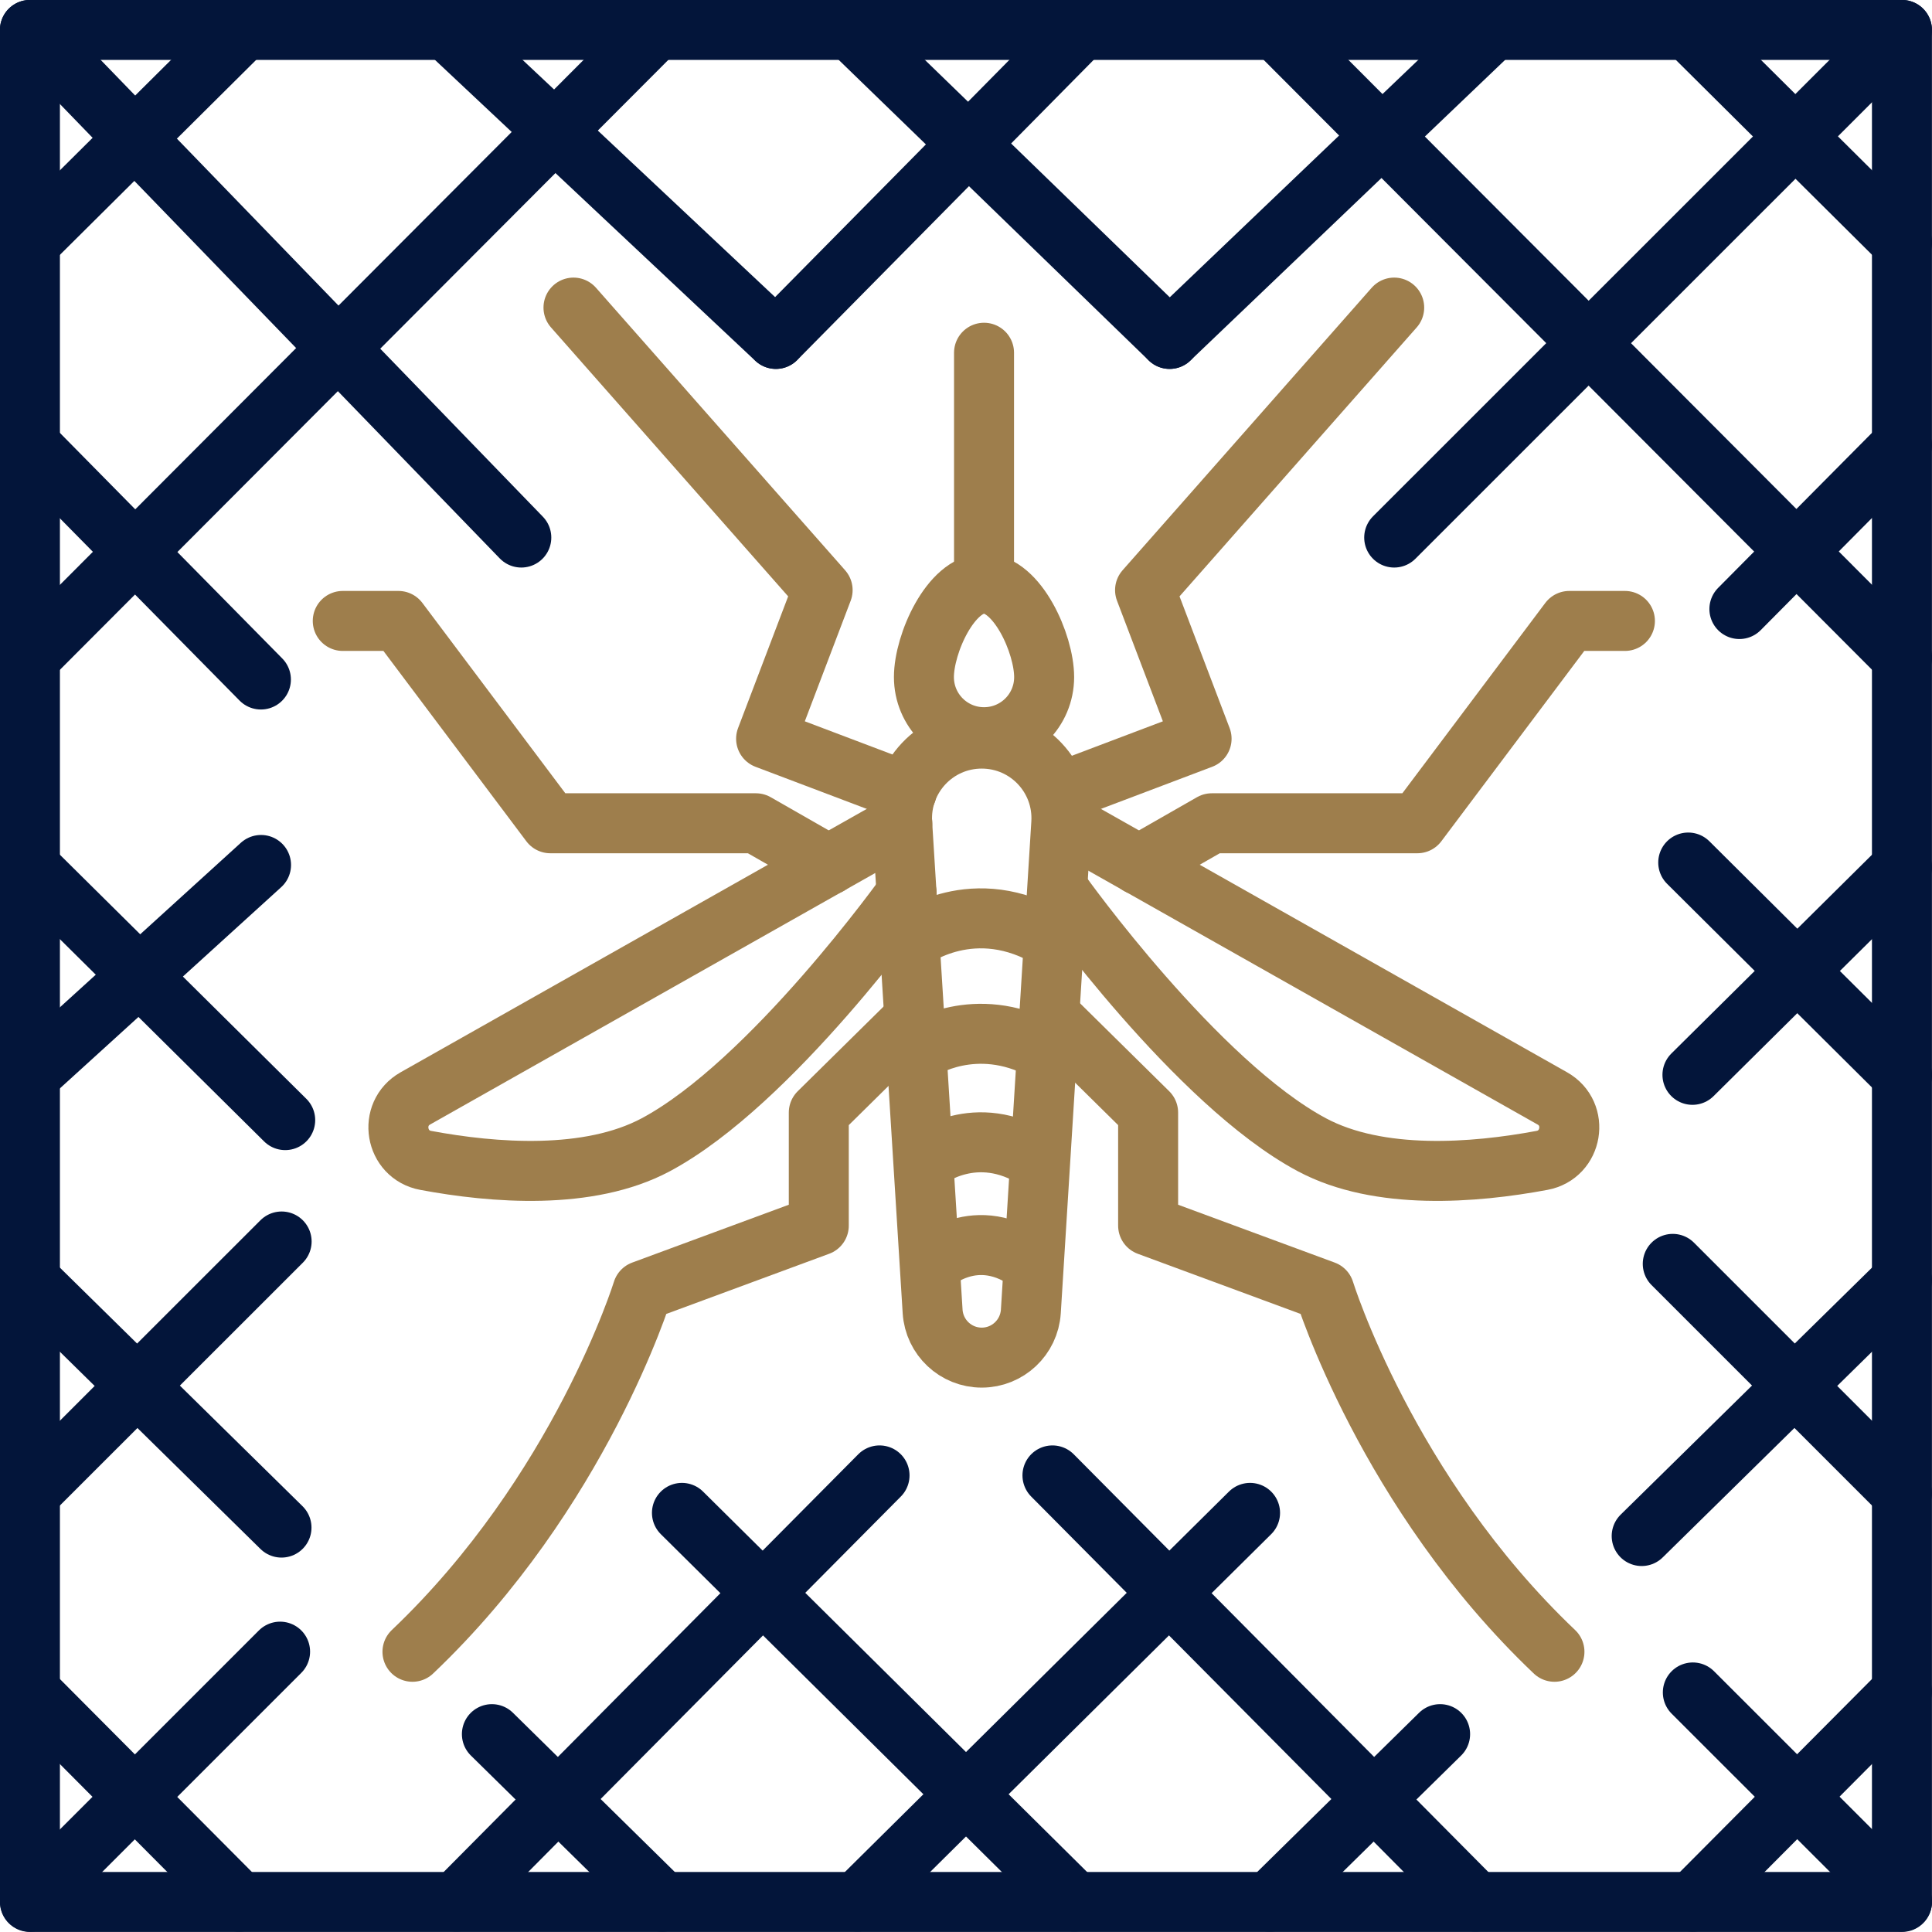 <svg xmlns="http://www.w3.org/2000/svg" id="Ebene_2" data-name="Ebene 2" viewBox="0 0 151.06 151.06"><defs><style>      .cls-1 {        stroke: #03153a;      }      .cls-1, .cls-2 {        fill: none;        stroke-linecap: round;        stroke-linejoin: round;        stroke-width: 4.69px;      }      .cls-2 {        stroke: #9e7e4c;      }    </style></defs><g><path class="cls-2" d="M76.76,106.15c-2.03,0-3.71-1.58-3.84-3.61l-2.38-38.18c-.22-3.58,2.62-6.61,6.22-6.61s6.44,3.03,6.22,6.61l-2.38,38.18c-.13,2.03-1.81,3.61-3.84,3.61h0Z"></path><path class="cls-2" d="M70.55,64.37l-38.07,21.51c-2.13,1.2-1.59,4.41.81,4.85,5.3.99,12.73,1.58,17.98-1.22,9.03-4.82,19.62-19.66,19.62-19.66"></path><path class="cls-2" d="M70.89,61.92l-10.99-4.16,4.42-11.62-19.48-22.09"></path><path class="cls-2" d="M26.8,48.55h4.35l11.88,15.82h16.07l5.7,3.26"></path><path class="cls-2" d="M82.48,79.8l7.29,7.19v8.84l13.78,5.09s4.88,15.77,17.99,28.23"></path><path class="cls-2" d="M71.31,79.8l-7.29,7.19v8.84l-13.78,5.09s-4.88,15.77-17.99,28.23"></path><path class="cls-2" d="M83.3,64.37l38.07,21.51c2.13,1.2,1.59,4.41-.81,4.85-5.3.99-12.73,1.58-17.98-1.22-9.03-4.82-19.62-19.66-19.62-19.66"></path><path class="cls-2" d="M82.96,61.92l10.99-4.16-4.42-11.62,19.48-22.09"></path><path class="cls-2" d="M127.05,48.55h-4.35l-11.88,15.82h-16.07l-5.7,3.26"></path><path class="cls-2" d="M81.64,52.94c0,2.6-2.1,4.7-4.7,4.7s-4.7-2.1-4.7-4.7,2.1-7.31,4.7-7.31,4.7,4.71,4.7,7.31Z"></path><path class="cls-2" d="M76.94,27.58v18.05"></path><path class="cls-2" d="M71.24,73.48s4.91-3.77,11.05,0"></path><path class="cls-2" d="M72.01,82.08s4.22-2.81,9.51,0"></path><path class="cls-2" d="M72.46,90.67s3.82-3.05,8.6,0"></path><path class="cls-2" d="M72.85,98.82s3.48-3.31,7.83,0"></path></g><path class="cls-1" d="M2.34,132.25l16.36,16.44"></path><path class="cls-1" d="M38.46,135.59l13.32,13.1"></path><path class="cls-1" d="M2.34,100.1l19.67,19.34"></path><path class="cls-1" d="M53.32,118.29l30.68,30.39"></path><path class="cls-1" d="M2.34,67.81l19.96,19.77"></path><path class="cls-1" d="M82.29,115.36l33.07,33.32"></path><path class="cls-1" d="M2.34,34.81l18.06,18.32"></path><path class="cls-1" d="M132.36,132.33l16.36,16.35"></path><path class="cls-1" d="M2.34,2.34l38.42,39.69"></path><path class="cls-1" d="M130.79,98.82l17.92,17.92"></path><path class="cls-1" d="M34.94,2.34l25.72,24.16"></path><path class="cls-1" d="M132,67.44l16.72,16.62"></path><path class="cls-1" d="M66.53,2.34l24.92,24.16"></path><path class="cls-1" d="M99.78,2.34l48.94,49.06"></path><path class="cls-1" d="M132,2.34l16.72,16.61"></path><path class="cls-1" d="M148.71,132.25l-16.36,16.44"></path><path class="cls-1" d="M112.6,135.59l-13.32,13.1"></path><path class="cls-1" d="M148.71,100.1l-20.35,20"></path><path class="cls-1" d="M97.74,118.29l-30.68,30.39"></path><path class="cls-1" d="M148.71,67.81l-16.38,16.23"></path><path class="cls-1" d="M68.77,115.36l-33.07,33.32"></path><path class="cls-1" d="M148.71,34.81l-12.71,12.81"></path><path class="cls-1" d="M21.9,129.14l-19.55,19.55"></path><path class="cls-1" d="M148.71,2.34l-39.7,39.69"></path><path class="cls-1" d="M22.02,97.07L2.34,116.74"></path><path class="cls-1" d="M116.74,2.34l-25.29,24.16"></path><path class="cls-1" d="M20.41,67.63L2.34,84.06"></path><path class="cls-1" d="M84.53,2.34l-23.86,24.16"></path><path class="cls-1" d="M51.28,2.34L2.34,51.4"></path><path class="cls-1" d="M19.06,2.34L2.34,18.95"></path><path class="cls-1" d="M2.34,2.34h146.37v146.37H2.34V2.34Z"></path></svg>